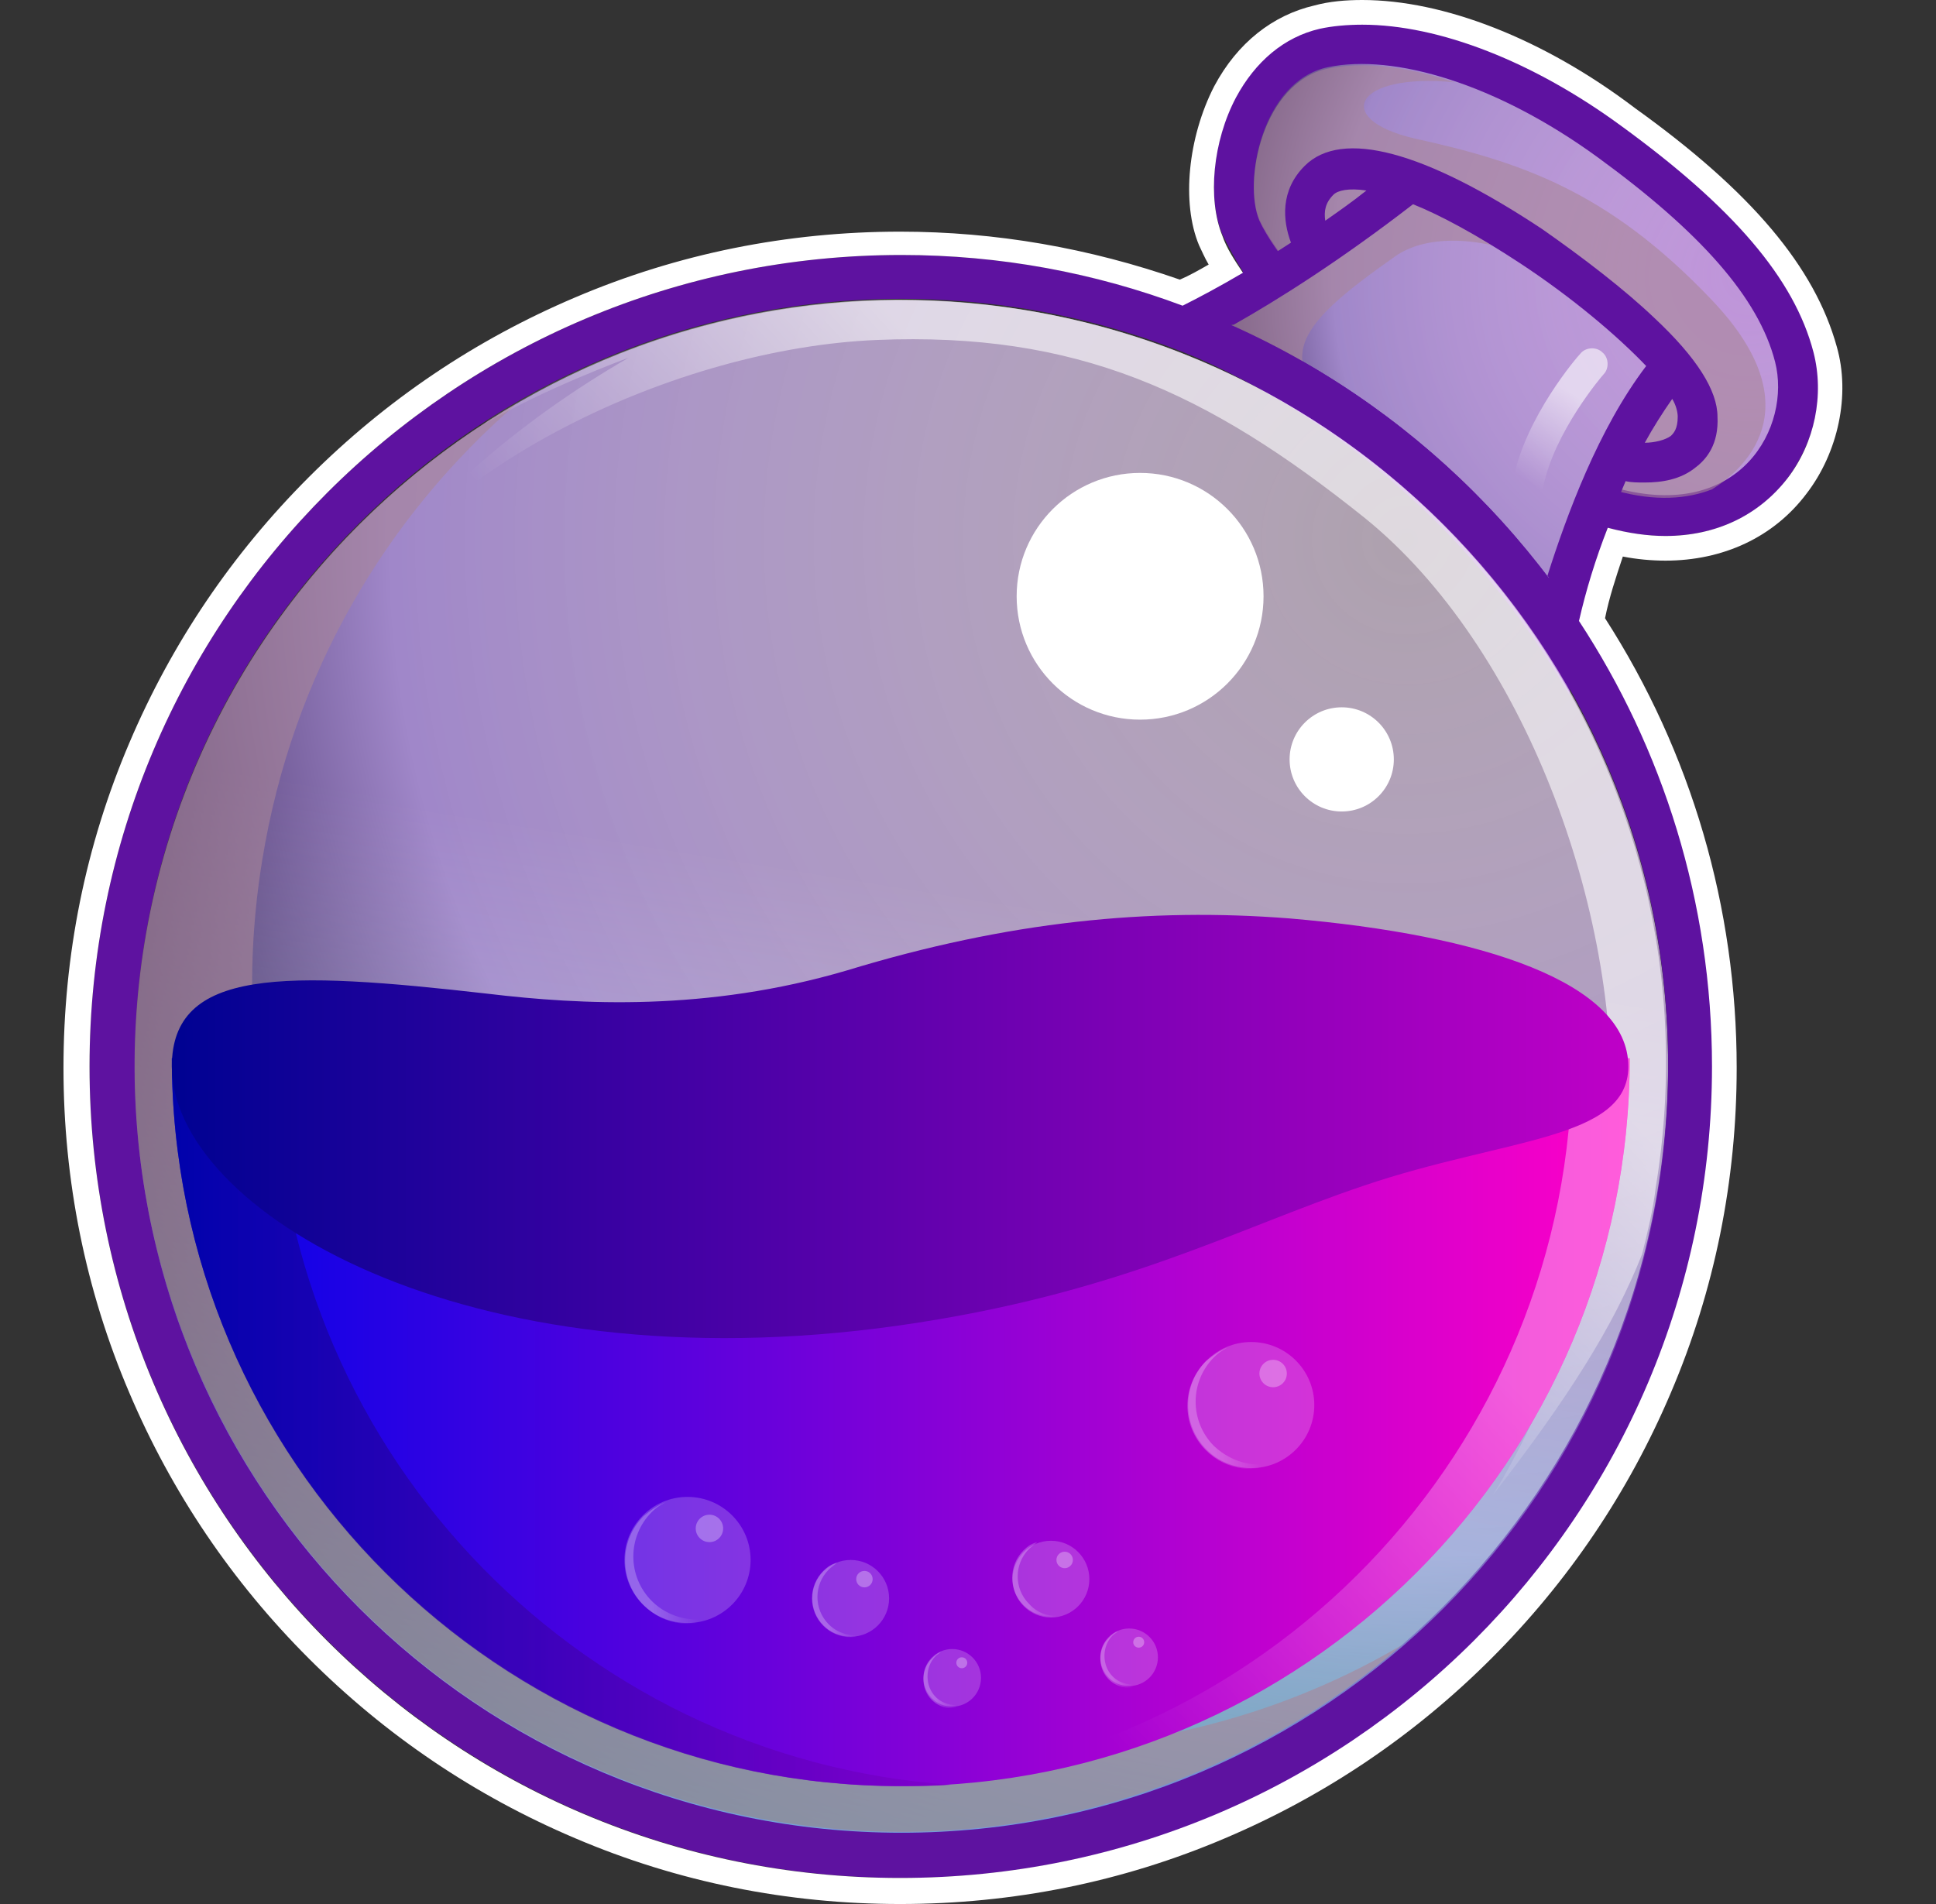 <svg width="61" height="60" viewBox="0 0 61 60" fill="none" xmlns="http://www.w3.org/2000/svg">
<rect x="0" y="0" width="61" height="60" fill="#333333" stroke="none"/>
<path d="M57.14 11.058C56.535 8.769 54.591 6.479 51.09 3.931C48.281 1.901 45.3 0.734 42.923 0.734C42.448 0.734 42.015 0.777 41.583 0.864C40.503 1.08 39.552 1.857 38.947 3.024C38.213 4.406 38.04 6.263 38.515 7.387C38.688 7.732 38.904 8.164 39.163 8.553C36.873 9.935 35.577 10.324 35.404 10.367C41.367 12.354 46.337 16.501 49.448 21.901L49.492 21.382C49.621 19.913 50.053 18.315 50.658 16.631C51.263 16.803 51.868 16.89 52.473 16.89C54.072 16.89 55.455 16.242 56.319 15.076C57.183 13.909 57.529 12.397 57.14 11.058Z" fill="#5E12A0"/>
<path d="M50.917 15.378C54.85 16.458 56.449 13.434 55.93 11.404C55.412 9.374 53.553 7.3 50.356 4.968C47.158 2.635 43.917 1.685 41.843 2.117C39.768 2.549 39.163 5.702 39.682 6.912C39.898 7.387 40.373 8.078 41.022 8.855C40.2 9.417 39.423 9.849 38.774 10.238C42.75 12.009 46.207 14.773 48.8 18.229C49.102 17.063 49.535 16.026 49.924 15.119C50.226 15.205 50.572 15.292 50.917 15.378Z" fill="url(#paint0_radial_4917_14673)"/>
<path d="M28.403 57.754C41.744 57.754 52.56 46.943 52.56 33.607C52.56 20.271 41.744 9.46 28.403 9.46C15.062 9.46 4.247 20.271 4.247 33.607C4.247 46.943 15.062 57.754 28.403 57.754Z" fill="url(#paint1_radial_4917_14673)"/>
<path opacity="0.6" d="M53.942 9.46C50.658 6.004 47.892 5.097 44.565 4.363C41.972 3.758 42.664 2.289 45.818 2.592C44.306 2.073 42.88 1.944 41.843 2.16C39.768 2.592 39.163 5.745 39.682 6.955C39.898 7.43 40.373 8.121 41.022 8.898C39.855 9.676 38.861 10.238 38.04 10.67C38.429 10.842 38.904 11.058 39.466 11.361C40.935 12.138 42.534 13.434 42.534 13.434C40.114 11.361 40.633 10.41 43.96 8.078C44.997 7.343 46.899 7.43 48.67 8.337C50.442 9.244 52.516 11.534 52.516 11.534L50.529 15.335C50.658 15.378 50.788 15.421 50.917 15.464C52.171 15.81 53.164 15.723 53.942 15.421C54.85 14.86 57.227 12.916 53.942 9.46Z" fill="#A98698"/>
<path d="M44.522 6.436C45.386 6.782 46.51 7.387 47.893 8.294C49.535 9.374 50.961 10.583 51.868 11.534C50.356 13.521 49.362 16.242 48.757 18.142C49.059 18.575 49.405 19.006 49.708 19.438C50.01 18.358 50.529 16.76 51.22 15.162C51.393 15.205 51.609 15.205 51.825 15.205C52.344 15.205 52.949 15.119 53.424 14.73C53.77 14.471 54.159 13.996 54.115 13.132C54.115 12.311 53.467 11.274 52.128 10.021C51.177 9.114 49.881 8.121 48.584 7.214C44.868 4.752 42.275 4.06 41.108 5.227C40.33 6.004 40.417 6.955 40.676 7.646C39.293 8.553 38.127 9.201 37.349 9.633C37.867 9.806 38.343 10.021 38.861 10.238C40.244 9.46 42.232 8.207 44.522 6.436ZM52.689 12.57C52.819 12.786 52.862 13.002 52.862 13.132C52.862 13.521 52.733 13.65 52.646 13.736C52.473 13.866 52.128 13.952 51.825 13.952C52.084 13.477 52.387 13.002 52.689 12.57ZM42.016 6.134C42.145 6.004 42.491 5.918 43.053 6.004C42.621 6.35 42.189 6.652 41.756 6.955C41.713 6.652 41.756 6.393 42.016 6.134Z" fill="#5E12A0"/>
<path d="M28.403 8.035C14.273 8.035 2.821 19.482 2.821 33.607C2.821 47.732 14.273 59.179 28.403 59.179C42.534 59.179 53.986 47.732 53.986 33.607C53.943 19.482 42.491 8.035 28.403 8.035ZM28.403 57.711C15.05 57.711 4.247 46.912 4.247 33.564C4.247 20.216 15.05 9.417 28.403 9.417C41.756 9.417 52.56 20.216 52.56 33.564C52.517 46.912 41.713 57.711 28.403 57.711Z" fill="#5E12A0"/>
<path opacity="0.6" d="M28.403 57.754C41.744 57.754 52.56 46.943 52.56 33.607C52.56 20.271 41.744 9.46 28.403 9.46C15.062 9.46 4.247 20.271 4.247 33.607C4.247 46.943 15.062 57.754 28.403 57.754Z" fill="url(#paint2_linear_4917_14673)"/>
<path opacity="0.6" d="M28.23 54.773C15.05 52.657 6.105 40.259 8.266 27.084C9.217 21.253 12.155 16.285 16.304 12.7C10.254 16.199 5.76 22.289 4.55 29.719C2.432 42.894 11.377 55.292 24.514 57.408C31.86 58.618 38.947 56.328 44.176 51.836C39.552 54.557 33.935 55.724 28.23 54.773Z" fill="#A98698"/>
<path opacity="0.6" d="M32.249 9.762C26.156 8.769 20.236 10.151 15.396 13.218C15.31 13.305 15.223 13.391 15.223 13.391C17.081 12.268 19.804 11.274 19.804 11.274C12.803 15.335 10.643 19.957 10.643 19.957C13.365 14.687 21.36 10.972 27.625 10.713C33.891 10.454 37.997 12.311 43.009 16.328C48.022 20.389 51.047 28.683 50.745 35.248C50.485 41.814 47.028 47.127 47.028 47.127C49.405 44.06 50.831 41.814 51.739 39.525C51.911 38.834 52.084 38.142 52.171 37.408C54.331 24.276 45.429 11.922 32.249 9.762Z" fill="url(#paint3_linear_4917_14673)"/>
<path d="M51.35 33.348C51.35 46.005 41.065 56.285 28.403 56.285C15.742 56.285 5.414 46.005 5.414 33.348H51.35Z" fill="url(#paint4_linear_4917_14673)"/>
<g opacity="0.6">
<path opacity="0.6" d="M49.535 33.348C49.535 45.702 39.768 55.81 27.496 56.285C27.798 56.285 28.101 56.285 28.403 56.285C41.065 56.285 51.349 46.005 51.349 33.348H49.535Z" fill="url(#paint5_linear_4917_14673)"/>
</g>
<g opacity="0.7">
<path d="M8.655 33.348H5.414C5.414 46.005 15.699 56.285 28.36 56.285C28.922 56.285 29.44 56.285 29.959 56.242C18.075 55.421 8.655 45.486 8.655 33.348Z" fill="url(#paint6_linear_4917_14673)"/>
</g>
<path d="M51.306 33.607C51.306 30.972 46.726 29.46 40.633 28.942C36.225 28.596 31.774 29.028 26.675 30.583C22.267 31.879 18.291 31.663 15.396 31.318C8.957 30.583 5.414 30.497 5.414 33.607C5.414 38.099 14.575 43.715 28.317 41.771C35.274 40.778 38.861 38.747 42.966 37.365C47.417 35.853 51.306 35.94 51.306 33.607Z" fill="url(#paint7_linear_4917_14673)"/>
<path d="M35.922 22.678C38.07 22.678 39.812 20.938 39.812 18.79C39.812 16.643 38.07 14.903 35.922 14.903C33.774 14.903 32.033 16.643 32.033 18.79C32.033 20.938 33.774 22.678 35.922 22.678Z" fill="white"/>
<path d="M42.275 25.572C43.182 25.572 43.917 24.837 43.917 23.931C43.917 23.024 43.182 22.289 42.275 22.289C41.368 22.289 40.633 23.024 40.633 23.931C40.633 24.837 41.368 25.572 42.275 25.572Z" fill="white"/>
<g opacity="0.6">
<path d="M48.152 15.723C48.108 15.723 48.065 15.723 48.065 15.723C47.806 15.68 47.633 15.421 47.676 15.119C48.065 13.132 49.707 11.231 49.794 11.145C49.967 10.929 50.312 10.929 50.485 11.101C50.701 11.274 50.701 11.62 50.528 11.793C50.485 11.836 48.973 13.607 48.627 15.335C48.584 15.551 48.368 15.723 48.152 15.723Z" fill="url(#paint8_linear_4917_14673)"/>
</g>
<path d="M42.923 0.778C45.343 0.778 48.325 1.944 51.09 3.974C54.591 6.523 56.535 8.769 57.14 11.101C57.486 12.441 57.184 13.952 56.319 15.075C55.412 16.242 54.072 16.89 52.473 16.89C51.911 16.89 51.306 16.803 50.658 16.631C50.269 17.624 49.967 18.618 49.751 19.568C52.387 23.585 53.942 28.423 53.942 33.607C53.942 47.732 42.491 59.179 28.36 59.179C14.229 59.179 2.821 47.732 2.821 33.607C2.821 19.482 14.273 8.035 28.403 8.035C31.515 8.035 34.496 8.596 37.262 9.633C37.781 9.374 38.429 9.028 39.163 8.596C38.904 8.207 38.645 7.819 38.515 7.43C38.04 6.264 38.213 4.449 38.947 3.067C39.552 1.944 40.46 1.166 41.584 0.907C41.972 0.821 42.448 0.778 42.923 0.778ZM42.923 0C42.404 0 41.886 0.043 41.411 0.173C40.114 0.475 38.991 1.339 38.256 2.721C37.435 4.32 37.219 6.393 37.781 7.732C37.867 7.905 37.954 8.121 38.083 8.337C37.781 8.51 37.478 8.683 37.176 8.812C34.324 7.819 31.385 7.3 28.36 7.3C24.817 7.3 21.36 7.991 18.119 9.374C14.964 10.713 12.155 12.613 9.735 15.032C7.315 17.451 5.414 20.259 4.074 23.413C2.691 26.652 2 30.108 2 33.65C2 37.192 2.691 40.648 4.074 43.888C5.414 47.041 7.315 49.849 9.735 52.268C12.155 54.687 14.964 56.587 18.119 57.926C21.36 59.309 24.817 60 28.36 60C31.904 60 35.361 59.309 38.602 57.926C41.756 56.587 44.565 54.687 46.985 52.268C49.405 49.849 51.306 47.041 52.646 43.888C54.029 40.648 54.72 37.192 54.72 33.65C54.72 28.596 53.294 23.715 50.572 19.482C50.701 18.834 50.917 18.186 51.133 17.538C51.566 17.624 52.041 17.667 52.473 17.667C54.288 17.667 55.887 16.933 56.924 15.551C57.918 14.255 58.307 12.441 57.875 10.929C57.183 8.423 55.196 6.048 51.523 3.412C48.627 1.21 45.473 0 42.923 0Z" fill="white"/>
<path opacity="0.2" d="M26.804 51.577C27.473 51.577 28.014 51.035 28.014 50.367C28.014 49.699 27.473 49.158 26.804 49.158C26.136 49.158 25.594 49.699 25.594 50.367C25.594 51.035 26.136 51.577 26.804 51.577Z" fill="white"/>
<g opacity="0.4">
<path opacity="0.6" d="M26.113 51.188C25.637 50.713 25.637 49.935 26.113 49.46C26.199 49.374 26.286 49.331 26.372 49.244C26.199 49.287 26.07 49.374 25.94 49.503C25.465 49.978 25.465 50.756 25.94 51.231C26.329 51.62 26.934 51.706 27.409 51.447C26.977 51.62 26.459 51.534 26.113 51.188Z" fill="url(#paint9_linear_4917_14673)"/>
</g>
<path opacity="0.3" d="M27.237 50.022C27.38 50.022 27.496 49.906 27.496 49.762C27.496 49.619 27.38 49.503 27.237 49.503C27.093 49.503 26.977 49.619 26.977 49.762C26.977 49.906 27.093 50.022 27.237 50.022Z" fill="white"/>
<path opacity="0.2" d="M33.114 50.972C33.782 50.972 34.324 50.43 34.324 49.762C34.324 49.094 33.782 48.553 33.114 48.553C32.445 48.553 31.904 49.094 31.904 49.762C31.904 50.43 32.445 50.972 33.114 50.972Z" fill="white"/>
<g opacity="0.4">
<path opacity="0.6" d="M32.422 50.54C31.947 50.065 31.947 49.287 32.422 48.812C32.508 48.726 32.595 48.682 32.681 48.596C32.508 48.639 32.379 48.726 32.249 48.855C31.774 49.33 31.774 50.108 32.249 50.583C32.638 50.972 33.243 51.058 33.719 50.799C33.286 51.015 32.768 50.929 32.422 50.54Z" fill="url(#paint10_linear_4917_14673)"/>
</g>
<path opacity="0.3" d="M33.546 49.417C33.689 49.417 33.805 49.301 33.805 49.158C33.805 49.014 33.689 48.898 33.546 48.898C33.402 48.898 33.286 49.014 33.286 49.158C33.286 49.301 33.402 49.417 33.546 49.417Z" fill="white"/>
<path opacity="0.2" d="M30.002 53.78C30.503 53.78 30.91 53.374 30.91 52.873C30.91 52.372 30.503 51.965 30.002 51.965C29.501 51.965 29.095 52.372 29.095 52.873C29.095 53.374 29.501 53.78 30.002 53.78Z" fill="white"/>
<g opacity="0.4">
<path opacity="0.6" d="M29.484 53.477C29.138 53.132 29.138 52.527 29.484 52.182C29.527 52.138 29.613 52.095 29.657 52.052C29.527 52.095 29.441 52.182 29.354 52.268C29.008 52.614 29.008 53.218 29.354 53.564C29.657 53.866 30.089 53.909 30.477 53.693C30.132 53.78 29.743 53.737 29.484 53.477Z" fill="url(#paint11_linear_4917_14673)"/>
</g>
<path opacity="0.3" d="M30.305 52.57C30.4 52.57 30.477 52.493 30.477 52.398C30.477 52.302 30.4 52.225 30.305 52.225C30.209 52.225 30.132 52.302 30.132 52.398C30.132 52.493 30.209 52.57 30.305 52.57Z" fill="white"/>
<path opacity="0.2" d="M35.577 53.132C36.078 53.132 36.484 52.726 36.484 52.225C36.484 51.724 36.078 51.318 35.577 51.318C35.075 51.318 34.669 51.724 34.669 52.225C34.669 52.726 35.075 53.132 35.577 53.132Z" fill="white"/>
<g opacity="0.4">
<path opacity="0.6" d="M35.058 52.829C34.713 52.484 34.713 51.879 35.058 51.533C35.102 51.49 35.188 51.447 35.231 51.404C35.102 51.447 35.015 51.533 34.929 51.62C34.583 51.965 34.583 52.57 34.929 52.916C35.231 53.218 35.663 53.261 36.052 53.045C35.707 53.132 35.318 53.089 35.058 52.829Z" fill="url(#paint12_linear_4917_14673)"/>
</g>
<path opacity="0.3" d="M35.879 51.922C35.975 51.922 36.052 51.845 36.052 51.75C36.052 51.654 35.975 51.577 35.879 51.577C35.784 51.577 35.706 51.654 35.706 51.75C35.706 51.845 35.784 51.922 35.879 51.922Z" fill="white"/>
<path opacity="0.2" d="M21.662 51.145C22.76 51.145 23.65 50.255 23.65 49.158C23.65 48.06 22.76 47.171 21.662 47.171C20.564 47.171 19.674 48.06 19.674 49.158C19.674 50.255 20.564 51.145 21.662 51.145Z" fill="white"/>
<g opacity="0.4">
<path opacity="0.6" d="M20.538 50.454C19.761 49.676 19.761 48.423 20.538 47.646C20.668 47.516 20.798 47.43 20.971 47.343C20.711 47.43 20.495 47.603 20.279 47.776C19.501 48.553 19.501 49.806 20.279 50.583C20.927 51.231 21.921 51.361 22.699 50.886C21.965 51.188 21.1 51.015 20.538 50.454Z" fill="url(#paint13_linear_4917_14673)"/>
</g>
<path opacity="0.3" d="M22.353 48.596C22.592 48.596 22.785 48.403 22.785 48.164C22.785 47.926 22.592 47.732 22.353 47.732C22.115 47.732 21.921 47.926 21.921 48.164C21.921 48.403 22.115 48.596 22.353 48.596Z" fill="white"/>
<path opacity="0.2" d="M39.423 46.264C40.521 46.264 41.411 45.374 41.411 44.277C41.411 43.179 40.521 42.29 39.423 42.29C38.325 42.29 37.435 43.179 37.435 44.277C37.435 45.374 38.325 46.264 39.423 46.264Z" fill="white"/>
<g opacity="0.4">
<path opacity="0.6" d="M38.256 45.573C37.478 44.795 37.478 43.542 38.256 42.765C38.386 42.635 38.515 42.549 38.688 42.462C38.429 42.549 38.213 42.722 37.997 42.894C37.219 43.672 37.219 44.925 37.997 45.702C38.645 46.35 39.639 46.48 40.417 46.005C39.682 46.307 38.861 46.134 38.256 45.573Z" fill="url(#paint14_linear_4917_14673)"/>
</g>
<path opacity="0.3" d="M40.114 43.715C40.353 43.715 40.546 43.522 40.546 43.283C40.546 43.045 40.353 42.851 40.114 42.851C39.876 42.851 39.682 43.045 39.682 43.283C39.682 43.522 39.876 43.715 40.114 43.715Z" fill="white"/>
<defs>
<radialGradient id="paint0_radial_4917_14673" cx="0" cy="0" r="1" gradientUnits="userSpaceOnUse" gradientTransform="translate(55.142 8.706) scale(19.314 19.306)">
<stop stop-color="#FFEAFF" stop-opacity="0.6"/>
<stop offset="0.681" stop-color="#A087C9"/>
<stop offset="1" stop-color="#10002F"/>
</radialGradient>
<radialGradient id="paint1_radial_4917_14673" cx="0" cy="0" r="1" gradientUnits="userSpaceOnUse" gradientTransform="translate(44.397 16.939) scale(47.254 47.236)">
<stop stop-color="#FFEAFF" stop-opacity="0.6"/>
<stop offset="0.681" stop-color="#A087C9"/>
<stop offset="1" stop-color="#10002F"/>
</radialGradient>
<linearGradient id="paint2_linear_4917_14673" x1="24.534" y1="57.389" x2="32.254" y2="9.739" gradientUnits="userSpaceOnUse">
<stop stop-color="#81FFFF"/>
<stop offset="0.62" stop-color="white" stop-opacity="0"/>
</linearGradient>
<linearGradient id="paint3_linear_4917_14673" x1="45.427" y1="17.188" x2="25.459" y2="35.516" gradientUnits="userSpaceOnUse">
<stop offset="0.289" stop-color="white"/>
<stop offset="0.78" stop-color="white" stop-opacity="0"/>
</linearGradient>
<linearGradient id="paint4_linear_4917_14673" x1="5.433" y1="44.826" x2="51.339" y2="44.826" gradientUnits="userSpaceOnUse">
<stop stop-color="#0002E9"/>
<stop offset="0.995" stop-color="#FF00C7"/>
</linearGradient>
<linearGradient id="paint5_linear_4917_14673" x1="53.511" y1="35.384" x2="28.535" y2="58.997" gradientUnits="userSpaceOnUse">
<stop offset="0.289" stop-color="white"/>
<stop offset="0.78" stop-color="white" stop-opacity="0"/>
</linearGradient>
<linearGradient id="paint6_linear_4917_14673" x1="5.433" y1="44.826" x2="29.992" y2="44.826" gradientUnits="userSpaceOnUse">
<stop stop-color="#000292"/>
<stop offset="0.995" stop-color="#7D00C7"/>
</linearGradient>
<linearGradient id="paint7_linear_4917_14673" x1="5.464" y1="35.492" x2="51.308" y2="35.492" gradientUnits="userSpaceOnUse">
<stop stop-color="#000292"/>
<stop offset="0.995" stop-color="#BE00C7"/>
</linearGradient>
<linearGradient id="paint8_linear_4917_14673" x1="50.555" y1="10.914" x2="47.262" y2="16.267" gradientUnits="userSpaceOnUse">
<stop offset="0.289" stop-color="white"/>
<stop offset="0.78" stop-color="white" stop-opacity="0"/>
</linearGradient>
<linearGradient id="paint9_linear_4917_14673" x1="25.582" y1="50.427" x2="27.411" y2="50.427" gradientUnits="userSpaceOnUse">
<stop offset="0.289" stop-color="white"/>
<stop offset="0.78" stop-color="white" stop-opacity="0"/>
</linearGradient>
<linearGradient id="paint10_linear_4917_14673" x1="31.887" y1="49.814" x2="33.715" y2="49.814" gradientUnits="userSpaceOnUse">
<stop offset="0.289" stop-color="white"/>
<stop offset="0.78" stop-color="white" stop-opacity="0"/>
</linearGradient>
<linearGradient id="paint11_linear_4917_14673" x1="29.089" y1="52.906" x2="30.462" y2="52.906" gradientUnits="userSpaceOnUse">
<stop offset="0.289" stop-color="white"/>
<stop offset="0.78" stop-color="white" stop-opacity="0"/>
</linearGradient>
<linearGradient id="paint12_linear_4917_14673" x1="34.645" y1="52.256" x2="36.018" y2="52.256" gradientUnits="userSpaceOnUse">
<stop offset="0.289" stop-color="white"/>
<stop offset="0.78" stop-color="white" stop-opacity="0"/>
</linearGradient>
<linearGradient id="paint13_linear_4917_14673" x1="19.676" y1="49.231" x2="22.662" y2="49.231" gradientUnits="userSpaceOnUse">
<stop offset="0.289" stop-color="white"/>
<stop offset="0.78" stop-color="white" stop-opacity="0"/>
</linearGradient>
<linearGradient id="paint14_linear_4917_14673" x1="37.41" y1="44.349" x2="40.396" y2="44.349" gradientUnits="userSpaceOnUse">
<stop offset="0.289" stop-color="white"/>
<stop offset="0.78" stop-color="white" stop-opacity="0"/>
</linearGradient>
</defs>
</svg>
